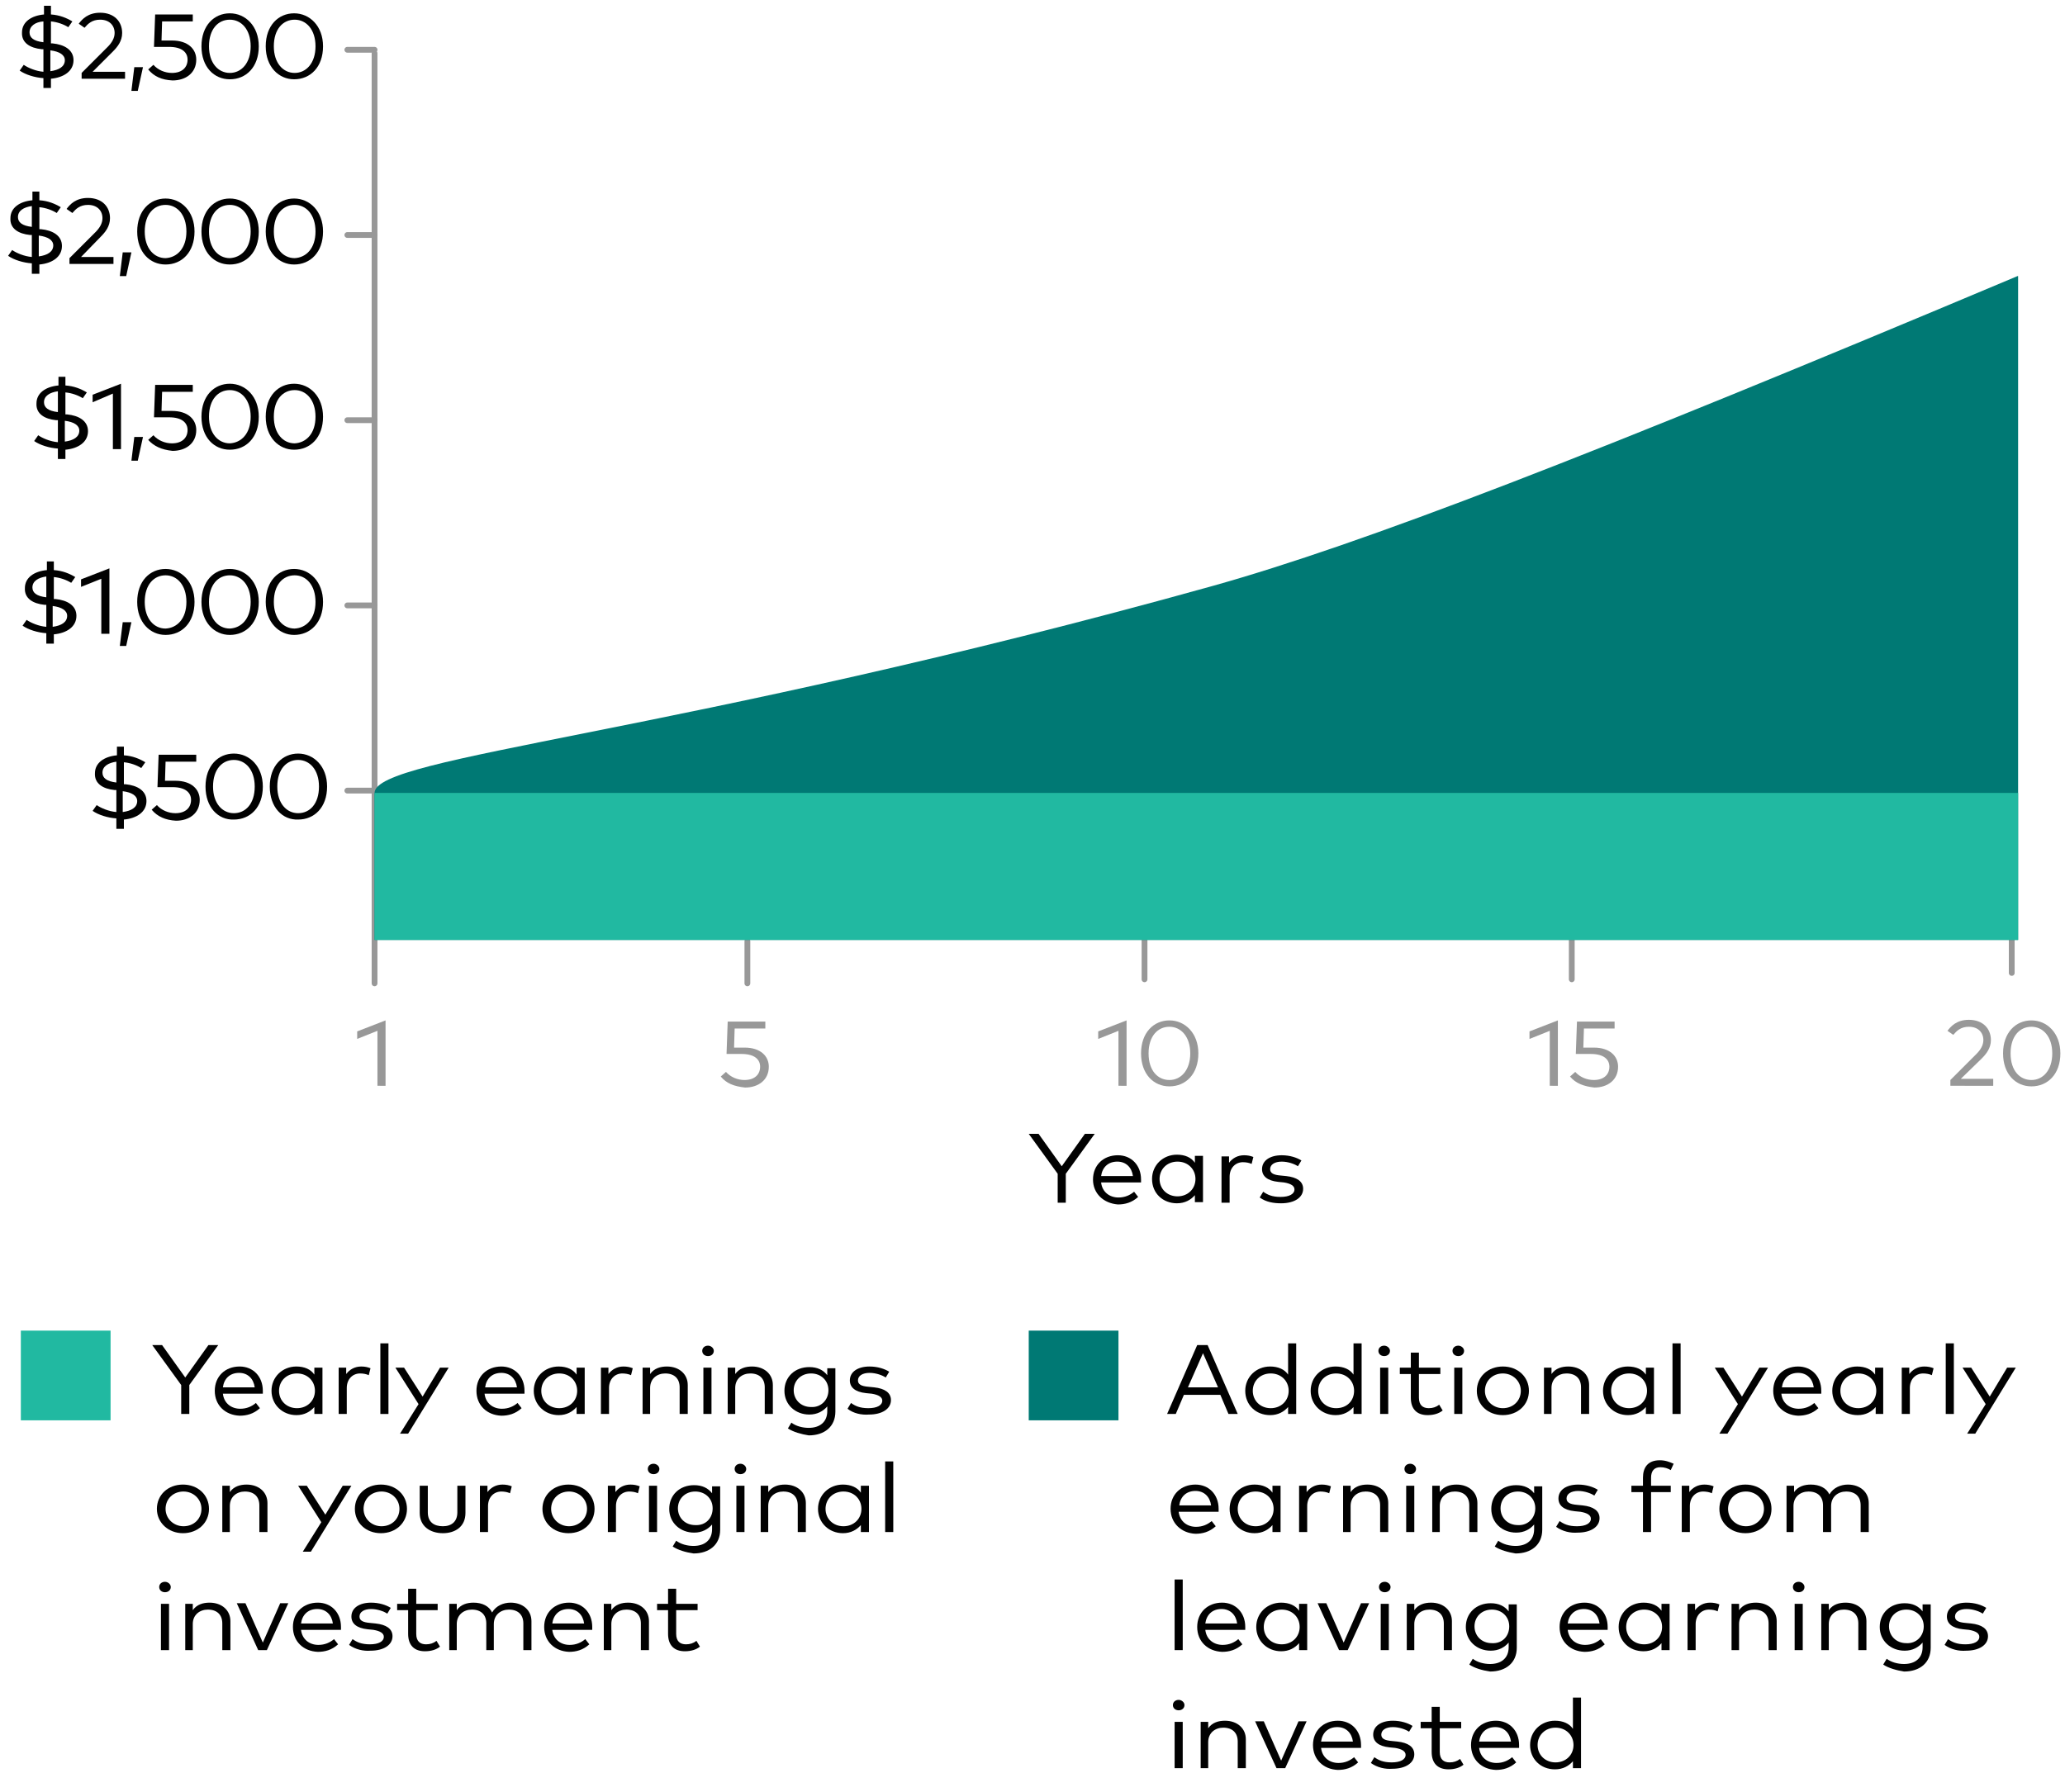 <?xml version="1.0" encoding="utf-8"?>
<!-- Generator: Adobe Illustrator 25.4.1, SVG Export Plug-In . SVG Version: 6.00 Build 0)  -->
<svg version="1.1" id="Layer_1" xmlns="http://www.w3.org/2000/svg" xmlns:xlink="http://www.w3.org/1999/xlink" x="0px" y="0px"
	 viewBox="0 0 356.7 309.6" style="enable-background:new 0 0 356.7 309.6;" xml:space="preserve">
<style type="text/css">
	.st0{enable-background:new    ;}
	.st1{fill:#010101;}
	.st2{fill:none;stroke:#989898;stroke-linecap:round;stroke-miterlimit:10;}
	.st3{fill:#989898;}
	.st4{fill:#007974;}
	.st5{fill:#21B9A1;}
</style>
<g id="Layer_2_00000125584471424077854830000011563956573475859380_">
	<g id="Layer_1-2">
		<g class="st0">
			<path class="st1" d="M7.5,15.1v-1.6c-1.5-0.1-3.1-0.6-4.1-1.3l0.7-1c0.7,0.5,2.1,1.1,3.4,1.2V8.5l-0.3,0c-2-0.2-3.5-1.1-3.4-2.9
				c0-1.8,1.6-2.9,3.8-3.1V1h1.2v1.5c1.5,0.1,2.7,0.6,3.7,1.2l-0.7,1c-0.8-0.5-1.9-0.9-3-1v3.8l0.3,0c2,0.2,3.6,1.1,3.6,2.9
				c0,1.9-1.7,3-3.9,3.2v1.6H7.5z M7.5,3.7C6.1,3.8,5.1,4.5,5.1,5.6c0,0.9,0.7,1.5,2.4,1.7V3.7z M8.7,12.3c1.5-0.2,2.5-0.8,2.5-1.9
				c0-0.9-0.9-1.5-2.5-1.7V12.3z"/>
		</g>
		<g class="st0">
			<path class="st1" d="M14.1,13.6v-1l4.5-4.5c0.7-0.7,1.2-1.5,1.2-2.4c0-1.3-0.9-2.3-2.5-2.3c-1.4,0-2.1,0.7-2.7,1.4l-1-0.7
				c0.6-0.8,1.6-1.9,3.7-1.9c2.4,0,3.8,1.5,3.8,3.5c0,1.4-0.8,2.4-1.6,3.2L16,12.4h5.6v1.2H14.1z"/>
		</g>
		<g class="st0">
			<path class="st1" d="M22.7,15.7l0.5-4.1h1.5l-0.9,4.1H22.7z"/>
			<path class="st1" d="M25.6,12l0.9-0.8c0.8,0.9,2,1.4,3.2,1.4c1.8,0,2.7-1,2.7-2.3c0-1.2-0.9-2.2-3.2-2.2h-2.6l0.2-5.6h6.5v1.2
				h-5.3l-0.1,3.3h1.8c2.8,0,4.2,1.5,4.2,3.3c0,2.3-1.8,3.6-4.1,3.6C27.9,13.8,26.6,13.2,25.6,12z"/>
			<path class="st1" d="M34.8,8c0-3.6,2.2-5.7,4.9-5.7c2.7,0,5,2.2,5,5.7c0,3.6-2.2,5.7-5,5.7C37,13.7,34.8,11.6,34.8,8z M43.3,8
				c0-2.9-1.6-4.6-3.6-4.6c-2,0-3.6,1.6-3.6,4.6c0,2.9,1.6,4.6,3.6,4.6C41.7,12.6,43.3,10.9,43.3,8z"/>
			<path class="st1" d="M45.9,8c0-3.6,2.2-5.7,4.9-5.7c2.7,0,5,2.2,5,5.7c0,3.6-2.2,5.7-5,5.7C48.2,13.7,45.9,11.6,45.9,8z M54.5,8
				c0-2.9-1.6-4.6-3.6-4.6c-2,0-3.6,1.6-3.6,4.6c0,2.9,1.6,4.6,3.6,4.6C52.9,12.6,54.5,10.9,54.5,8z"/>
		</g>
		<g class="st0">
			<path class="st1" d="M5.5,47.1v-1.6c-1.5-0.1-3.1-0.6-4.1-1.3l0.7-1c0.7,0.5,2.1,1.1,3.4,1.2v-3.8l-0.3,0c-2-0.2-3.5-1.1-3.4-2.9
				c0-1.8,1.6-2.9,3.8-3.1v-1.5h1.2v1.5c1.5,0.1,2.7,0.6,3.7,1.2l-0.7,1c-0.8-0.5-1.9-0.9-3-1v3.8l0.3,0c2,0.2,3.6,1.1,3.6,2.9
				c0,1.9-1.7,3-3.9,3.2v1.6H5.5z M5.5,35.6c-1.4,0.2-2.4,0.8-2.4,1.9c0,0.9,0.7,1.5,2.4,1.7V35.6z M6.7,44.3
				c1.5-0.2,2.5-0.8,2.5-1.9c0-0.9-0.9-1.5-2.5-1.7V44.3z"/>
		</g>
		<g class="st0">
			<path class="st1" d="M12,45.6v-1l4.5-4.5c0.7-0.7,1.2-1.5,1.2-2.4c0-1.3-0.9-2.3-2.5-2.3c-1.4,0-2.1,0.7-2.7,1.4l-1-0.7
				c0.6-0.8,1.6-1.9,3.7-1.9c2.4,0,3.8,1.5,3.8,3.5c0,1.4-0.8,2.4-1.6,3.2L14,44.4h5.6v1.2H12z"/>
		</g>
		<g class="st0">
			<path class="st1" d="M20.7,47.7l0.5-4.1h1.5l-0.9,4.1H20.7z"/>
		</g>
		<g class="st0">
			<path class="st1" d="M23.7,40c0-3.6,2.2-5.7,4.9-5.7c2.7,0,5,2.2,5,5.7c0,3.6-2.2,5.7-5,5.7C25.9,45.7,23.7,43.6,23.7,40z
				 M32.2,40c0-2.9-1.6-4.6-3.6-4.6c-2,0-3.6,1.6-3.6,4.6c0,2.9,1.6,4.6,3.6,4.6C30.6,44.5,32.2,42.9,32.2,40z"/>
			<path class="st1" d="M34.8,40c0-3.6,2.2-5.7,4.9-5.7c2.7,0,5,2.2,5,5.7c0,3.6-2.2,5.7-5,5.7C37,45.7,34.8,43.6,34.8,40z M43.3,40
				c0-2.9-1.6-4.6-3.6-4.6c-2,0-3.6,1.6-3.6,4.6c0,2.9,1.6,4.6,3.6,4.6C41.7,44.5,43.3,42.9,43.3,40z"/>
			<path class="st1" d="M45.9,40c0-3.6,2.2-5.7,4.9-5.7c2.7,0,5,2.2,5,5.7c0,3.6-2.2,5.7-5,5.7C48.2,45.7,45.9,43.6,45.9,40z
				 M54.5,40c0-2.9-1.6-4.6-3.6-4.6c-2,0-3.6,1.6-3.6,4.6c0,2.9,1.6,4.6,3.6,4.6C52.9,44.5,54.5,42.9,54.5,40z"/>
		</g>
		<g class="st0">
			<path class="st1" d="M10,79.1v-1.6c-1.5-0.1-3.1-0.6-4.1-1.3l0.7-1c0.7,0.5,2.1,1.1,3.4,1.2v-3.8l-0.3,0c-2-0.2-3.5-1.1-3.4-2.9
				c0-1.8,1.6-2.9,3.8-3.1v-1.5h1.2v1.5c1.5,0.1,2.7,0.6,3.7,1.2l-0.7,1c-0.8-0.5-1.9-0.9-3-1v3.8l0.3,0c2,0.2,3.6,1.1,3.6,2.9
				c0,1.9-1.7,3-3.9,3.2v1.6H10z M10,67.6c-1.4,0.2-2.4,0.8-2.4,1.9c0,0.9,0.7,1.5,2.4,1.7V67.6z M11.2,76.3
				c1.5-0.2,2.5-0.8,2.5-1.9c0-0.9-0.9-1.5-2.5-1.7V76.3z"/>
			<path class="st1" d="M19.5,77.6V68L16,69.5v-1.3l4.9-1.9v11.3H19.5z"/>
			<path class="st1" d="M22.7,79.6l0.5-4.1h1.5l-0.9,4.1H22.7z"/>
			<path class="st1" d="M25.6,76l0.9-0.8c0.8,0.9,2,1.4,3.2,1.4c1.8,0,2.7-1,2.7-2.3c0-1.2-0.9-2.2-3.2-2.2h-2.6l0.2-5.6h6.5v1.2
				h-5.3l-0.1,3.3h1.8c2.8,0,4.2,1.5,4.2,3.3c0,2.3-1.8,3.6-4.1,3.6C27.9,77.7,26.6,77.1,25.6,76z"/>
			<path class="st1" d="M34.8,72c0-3.6,2.2-5.7,4.9-5.7c2.7,0,5,2.2,5,5.7c0,3.6-2.2,5.7-5,5.7C37,77.7,34.8,75.6,34.8,72z M43.3,72
				c0-2.9-1.6-4.6-3.6-4.6c-2,0-3.6,1.6-3.6,4.6c0,2.9,1.6,4.6,3.6,4.6C41.7,76.5,43.3,74.9,43.3,72z"/>
			<path class="st1" d="M45.9,72c0-3.6,2.2-5.7,4.9-5.7c2.7,0,5,2.2,5,5.7c0,3.6-2.2,5.7-5,5.7C48.2,77.7,45.9,75.6,45.9,72z
				 M54.5,72c0-2.9-1.6-4.6-3.6-4.6c-2,0-3.6,1.6-3.6,4.6c0,2.9,1.6,4.6,3.6,4.6C52.9,76.5,54.5,74.9,54.5,72z"/>
		</g>
		<g class="st0">
			<path class="st1" d="M8,111v-1.6c-1.5-0.1-3.1-0.6-4.1-1.3l0.7-1c0.7,0.5,2.1,1.1,3.4,1.2v-3.8l-0.3,0c-2-0.2-3.5-1.1-3.4-2.9
				c0-1.8,1.6-2.9,3.8-3.1v-1.5h1.2v1.5c1.5,0.1,2.7,0.6,3.7,1.2l-0.7,1c-0.8-0.5-1.9-0.9-3-1v3.8l0.3,0c2,0.2,3.6,1.1,3.6,2.9
				c0,1.9-1.7,3-3.9,3.2v1.6H8z M8,99.6c-1.4,0.2-2.4,0.8-2.4,1.9c0,0.9,0.7,1.5,2.4,1.7V99.6z M9.1,108.3c1.5-0.2,2.5-0.8,2.5-1.9
				c0-0.9-0.9-1.5-2.5-1.7V108.3z"/>
			<path class="st1" d="M17.5,109.5V100l-3.5,1.4v-1.3l4.9-1.9v11.3H17.5z"/>
		</g>
		<g class="st0">
			<path class="st1" d="M20.7,111.6l0.5-4.1h1.5l-0.9,4.1H20.7z"/>
		</g>
		<g class="st0">
			<path class="st1" d="M23.7,104c0-3.6,2.2-5.7,4.9-5.7c2.7,0,5,2.2,5,5.7c0,3.6-2.2,5.7-5,5.7C25.9,109.7,23.7,107.5,23.7,104z
				 M32.2,104c0-2.9-1.6-4.6-3.6-4.6c-2,0-3.6,1.6-3.6,4.6c0,2.9,1.6,4.6,3.6,4.6C30.6,108.5,32.2,106.9,32.2,104z"/>
			<path class="st1" d="M34.8,104c0-3.6,2.2-5.7,4.9-5.7c2.7,0,5,2.2,5,5.7c0,3.6-2.2,5.7-5,5.7C37,109.7,34.8,107.5,34.8,104z
				 M43.3,104c0-2.9-1.6-4.6-3.6-4.6c-2,0-3.6,1.6-3.6,4.6c0,2.9,1.6,4.6,3.6,4.6C41.7,108.5,43.3,106.9,43.3,104z"/>
			<path class="st1" d="M45.9,104c0-3.6,2.2-5.7,4.9-5.7c2.7,0,5,2.2,5,5.7c0,3.6-2.2,5.7-5,5.7C48.2,109.7,45.9,107.5,45.9,104z
				 M54.5,104c0-2.9-1.6-4.6-3.6-4.6c-2,0-3.6,1.6-3.6,4.6c0,2.9,1.6,4.6,3.6,4.6C52.9,108.5,54.5,106.9,54.5,104z"/>
		</g>
		<g class="st0">
			<path class="st1" d="M20.1,143v-1.6c-1.5-0.1-3.1-0.6-4.1-1.3l0.7-1c0.7,0.5,2.1,1.1,3.4,1.2v-3.8l-0.3,0c-2-0.2-3.5-1.1-3.4-2.9
				c0-1.8,1.6-2.9,3.8-3.1v-1.5h1.2v1.5c1.5,0.1,2.7,0.6,3.7,1.2l-0.7,1c-0.8-0.5-1.9-0.9-3-1v3.8l0.3,0c2,0.2,3.6,1.1,3.6,2.9
				c0,1.9-1.7,3-3.9,3.2v1.6H20.1z M20.1,131.6c-1.4,0.2-2.4,0.8-2.4,1.9c0,0.9,0.7,1.5,2.4,1.7V131.6z M21.2,140.3
				c1.5-0.2,2.5-0.8,2.5-1.9c0-0.9-0.9-1.5-2.5-1.7V140.3z"/>
			<path class="st1" d="M26.2,139.9l0.9-0.8c0.8,0.9,2,1.4,3.2,1.4c1.8,0,2.7-1,2.7-2.3c0-1.2-0.9-2.2-3.2-2.2h-2.6l0.2-5.6h6.5v1.2
				h-5.3l-0.1,3.3h1.8c2.8,0,4.2,1.5,4.2,3.3c0,2.3-1.8,3.6-4.1,3.6C28.6,141.7,27.2,141.1,26.2,139.9z"/>
			<path class="st1" d="M35.5,135.9c0-3.6,2.2-5.7,4.9-5.7c2.7,0,5,2.2,5,5.7c0,3.6-2.2,5.7-5,5.7C37.7,141.7,35.5,139.5,35.5,135.9
				z M44,135.9c0-2.9-1.6-4.6-3.6-4.6c-2,0-3.6,1.6-3.6,4.6c0,2.9,1.6,4.6,3.6,4.6C42.4,140.5,44,138.9,44,135.9z"/>
			<path class="st1" d="M46.6,135.9c0-3.6,2.2-5.7,4.9-5.7c2.7,0,5,2.2,5,5.7c0,3.6-2.2,5.7-5,5.7C48.8,141.7,46.6,139.5,46.6,135.9
				z M55.1,135.9c0-2.9-1.6-4.6-3.6-4.6c-2,0-3.6,1.6-3.6,4.6c0,2.9,1.6,4.6,3.6,4.6C53.5,140.5,55.1,138.9,55.1,135.9z"/>
		</g>
		<line class="st2" x1="64.7" y1="169.9" x2="64.7" y2="9.2"/>
		<g class="st0">
			<path class="st3" d="M65.2,187.6v-9.5l-3.5,1.4v-1.3l4.9-1.9v11.3H65.2z"/>
		</g>
		<line class="st2" x1="64.7" y1="136.6" x2="60" y2="136.6"/>
		<line class="st2" x1="64.7" y1="104.6" x2="60" y2="104.6"/>
		<line class="st2" x1="64.7" y1="72.6" x2="60" y2="72.6"/>
		<line class="st2" x1="64.7" y1="40.6" x2="60" y2="40.6"/>
		<line class="st2" x1="64.7" y1="8.6" x2="60" y2="8.6"/>
		<line class="st2" x1="347.5" y1="160.8" x2="347.5" y2="168.1"/>
		<g class="st0">
			<path class="st3" d="M336.9,187.6v-1l4.5-4.5c0.7-0.7,1.2-1.5,1.2-2.4c0-1.3-0.9-2.3-2.5-2.3c-1.4,0-2.1,0.7-2.7,1.4l-1-0.7
				c0.6-0.8,1.6-1.9,3.7-1.9c2.4,0,3.8,1.5,3.8,3.5c0,1.4-0.8,2.4-1.6,3.2l-3.6,3.5h5.6v1.2H336.9z"/>
			<path class="st3" d="M346,182c0-3.6,2.2-5.7,4.9-5.7c2.7,0,5,2.2,5,5.7c0,3.6-2.2,5.7-5,5.7C348.2,187.7,346,185.6,346,182z
				 M354.5,182c0-2.9-1.6-4.6-3.6-4.6c-2,0-3.6,1.6-3.6,4.6s1.6,4.6,3.6,4.6C352.9,186.6,354.5,184.9,354.5,182z"/>
		</g>
		<line class="st2" x1="129.1" y1="162.6" x2="129.1" y2="169.9"/>
		<g class="st0">
			<path class="st3" d="M124.5,186l0.9-0.8c0.8,0.9,2,1.4,3.2,1.4c1.8,0,2.7-1,2.7-2.3c0-1.2-0.9-2.2-3.2-2.2h-2.6l0.2-5.6h6.5v1.2
				h-5.3l-0.1,3.3h1.8c2.8,0,4.2,1.5,4.2,3.3c0,2.3-1.8,3.6-4.1,3.6C126.8,187.7,125.5,187.2,124.5,186z"/>
		</g>
		<line class="st2" x1="197.7" y1="161.9" x2="197.7" y2="169.2"/>
		<g class="st0">
			<path class="st3" d="M193.2,187.6v-9.5l-3.5,1.4v-1.3l4.9-1.9v11.3H193.2z"/>
			<path class="st3" d="M197.1,182c0-3.6,2.2-5.7,4.9-5.7c2.7,0,5,2.2,5,5.7c0,3.6-2.2,5.7-5,5.7C199.3,187.7,197.1,185.6,197.1,182
				z M205.6,182c0-2.9-1.6-4.6-3.6-4.6c-2,0-3.6,1.6-3.6,4.6s1.6,4.6,3.6,4.6C204,186.6,205.6,184.9,205.6,182z"/>
		</g>
		<line class="st2" x1="271.5" y1="161.9" x2="271.5" y2="169.2"/>
		<g class="st0">
			<path class="st3" d="M267.7,187.6v-9.5l-3.5,1.4v-1.3l4.9-1.9v11.3H267.7z"/>
			<path class="st3" d="M271.2,186l0.9-0.8c0.8,0.9,2,1.4,3.2,1.4c1.8,0,2.7-1,2.7-2.3c0-1.2-0.9-2.2-3.2-2.2h-2.6l0.2-5.6h6.5v1.2
				h-5.3l-0.1,3.3h1.8c2.8,0,4.2,1.5,4.2,3.3c0,2.3-1.8,3.6-4.1,3.6C273.6,187.7,272.2,187.2,271.2,186z"/>
		</g>
		<path class="st4" d="M348.5,47.7C273.9,79.1,235.2,94,209.6,101.2C116.7,127.1,64.7,130.6,64.7,137v25.4h283.9V47.7z"/>
		<rect x="64.7" y="137" class="st5" width="283.9" height="25.4"/>
		<g class="st0">
			<path class="st1" d="M182.7,207.8v-5l-5-6.9h1.7l4,5.6l4-5.6h1.7l-5,6.9v5H182.7z"/>
		</g>
		<g class="st0">
			<path class="st1" d="M188.8,203.8c0-2.5,1.8-4.2,4.3-4.2c2.3,0,4,1.7,4,4.2c0,0.2,0,0.3,0,0.5h-6.9c0.2,1.7,1.5,2.6,3,2.6
				c1.1,0,2-0.4,2.7-1l0.7,0.9c-1.1,1-2.3,1.3-3.5,1.3C190.6,207.9,188.8,206.2,188.8,203.8z M195.7,203.2c-0.2-1.5-1.2-2.5-2.7-2.5
				c-1.6,0-2.6,1-2.8,2.5H195.7z"/>
			<path class="st1" d="M199,203.7c0-2.4,1.9-4.2,4.3-4.2c1.4,0,2.5,0.5,3.1,1.4v-1.2h1.4v8h-1.4v-1.2c-0.7,0.8-1.7,1.4-3.1,1.4
				C200.9,207.9,199,206.2,199,203.7z M206.5,203.7c0-1.7-1.3-3-3.1-3c-1.8,0-3.1,1.3-3.1,3c0,1.7,1.3,3,3.1,3
				C205.2,206.7,206.5,205.4,206.5,203.7z"/>
		</g>
		<g class="st0">
			<path class="st1" d="M211,207.8v-8h1.3v1.1c0.6-0.8,1.5-1.3,2.6-1.3c0.6,0,1.1,0.1,1.6,0.3l-0.3,1.2c-0.4-0.2-1-0.3-1.5-0.3
				c-1.3,0-2.3,1-2.3,2.5v4.5H211z"/>
		</g>
		<g class="st0">
			<path class="st1" d="M217.6,206.9l0.6-1c0.7,0.5,1.5,0.9,3,0.9s2.4-0.5,2.4-1.3c0-0.6-0.6-1-1.8-1.2l-1-0.1
				c-1.9-0.2-2.8-1-2.8-2.2c0-1.5,1.4-2.4,3.4-2.4c1.4,0,2.6,0.4,3.4,0.9l-0.6,1c-0.6-0.4-1.7-0.8-2.8-0.8c-1.2,0-2,0.5-2,1.3
				c0,0.7,0.6,1,1.8,1.1l1,0.1c1.8,0.2,2.9,0.9,2.9,2.2c0,1.5-1.5,2.5-3.8,2.5C220,207.9,218.7,207.7,217.6,206.9z"/>
		</g>
		<rect x="3.6" y="229.9" class="st5" width="15.5" height="15.5"/>
		<g class="st0">
			<path class="st1" d="M31.3,244.3v-5l-5-6.9h1.7l4,5.6l4-5.6h1.7l-5,6.9v5H31.3z"/>
		</g>
		<g class="st0">
			<path class="st1" d="M37.1,240.3c0-2.5,1.8-4.2,4.3-4.2c2.3,0,4,1.7,4,4.2c0,0.2,0,0.3,0,0.5h-6.9c0.2,1.7,1.5,2.6,3,2.6
				c1.1,0,2-0.4,2.7-1l0.7,0.9c-1.1,1-2.3,1.3-3.5,1.3C38.9,244.5,37.1,242.8,37.1,240.3z M44,239.7c-0.2-1.5-1.2-2.5-2.7-2.5
				c-1.6,0-2.6,1-2.8,2.5H44z"/>
			<path class="st1" d="M46.9,240.3c0-2.4,1.9-4.2,4.3-4.2c1.4,0,2.5,0.5,3.1,1.4v-1.2h1.4v8h-1.4v-1.2c-0.7,0.8-1.7,1.4-3.1,1.4
				C48.8,244.5,46.9,242.7,46.9,240.3z M54.4,240.3c0-1.7-1.3-3-3.1-3c-1.8,0-3.1,1.3-3.1,3c0,1.7,1.3,3,3.1,3
				C53.1,243.3,54.4,242,54.4,240.3z"/>
			<path class="st1" d="M58.5,244.3v-8h1.3v1.1c0.6-0.8,1.5-1.3,2.6-1.3c0.6,0,1.1,0.1,1.6,0.3l-0.3,1.2c-0.4-0.2-1-0.3-1.5-0.3
				c-1.3,0-2.3,1-2.3,2.5v4.5H58.5z"/>
			<path class="st1" d="M65.7,244.3v-12.2h1.4v12.2H65.7z"/>
		</g>
		<g class="st0">
			<path class="st1" d="M69.1,247.7l3.2-5.1l-4-6.3h1.5l3.2,5l3-5h1.5l-7,11.4H69.1z"/>
		</g>
		<g class="st0">
			<path class="st1" d="M82.3,240.3c0-2.5,1.8-4.2,4.3-4.2c2.3,0,4,1.7,4,4.2c0,0.2,0,0.3,0,0.5h-6.9c0.2,1.7,1.5,2.6,3,2.6
				c1.1,0,2-0.4,2.7-1l0.7,0.9c-1.1,1-2.3,1.3-3.5,1.3C84.1,244.5,82.3,242.8,82.3,240.3z M89.3,239.7c-0.2-1.5-1.2-2.5-2.7-2.5
				c-1.6,0-2.6,1-2.8,2.5H89.3z"/>
			<path class="st1" d="M92.2,240.3c0-2.4,1.9-4.2,4.3-4.2c1.4,0,2.5,0.5,3.1,1.4v-1.2h1.4v8h-1.4v-1.2c-0.7,0.8-1.7,1.4-3.1,1.4
				C94.1,244.5,92.2,242.7,92.2,240.3z M99.7,240.3c0-1.7-1.3-3-3.1-3c-1.8,0-3.1,1.3-3.1,3c0,1.7,1.3,3,3.1,3
				C98.4,243.3,99.7,242,99.7,240.3z"/>
			<path class="st1" d="M103.8,244.3v-8h1.3v1.1c0.6-0.8,1.5-1.3,2.6-1.3c0.6,0,1.1,0.1,1.6,0.3l-0.3,1.2c-0.4-0.2-1-0.3-1.5-0.3
				c-1.3,0-2.3,1-2.3,2.5v4.5H103.8z"/>
			<path class="st1" d="M111,244.3v-8h1.3v1.1c0.7-1,1.8-1.3,2.9-1.3c2.1,0,3.6,1.3,3.6,3.2v5h-1.4v-4.6c0-1.5-0.9-2.4-2.5-2.4
				c-1.4,0-2.6,0.9-2.6,2.5v4.5H111z"/>
			<path class="st1" d="M121.3,233.4c0-0.5,0.4-0.9,1-0.9c0.5,0,1,0.4,1,0.9c0,0.5-0.4,0.9-1,0.9
				C121.7,234.3,121.3,233.9,121.3,233.4z M121.5,244.3v-8h1.4v8H121.5z"/>
			<path class="st1" d="M125.7,244.3v-8h1.3v1.1c0.7-1,1.8-1.3,2.9-1.3c2.1,0,3.6,1.3,3.6,3.2v5h-1.4v-4.6c0-1.5-0.9-2.4-2.5-2.4
				c-1.4,0-2.6,0.9-2.6,2.5v4.5H125.7z"/>
			<path class="st1" d="M136.1,246.8l0.6-1c0.8,0.6,1.9,0.9,3,0.9c1.9,0,3.2-1,3.2-2.9V243c-0.7,0.8-1.7,1.4-3.1,1.4
				c-2.4,0-4.3-1.7-4.3-4.1c0-2.4,1.8-4.1,4.3-4.1c1.4,0,2.4,0.5,3.1,1.4v-1.2h1.4v7.5c0,2.6-1.9,4.1-4.6,4.1
				C138.4,247.8,137,247.4,136.1,246.8z M143.1,240.2c0-1.7-1.3-2.9-3-2.9c-1.8,0-3,1.3-3,2.9c0,1.6,1.2,2.9,3,2.9
				C141.8,243.2,143.1,241.9,143.1,240.2z"/>
			<path class="st1" d="M146.4,243.4l0.6-1c0.7,0.5,1.5,0.9,3,0.9s2.4-0.5,2.4-1.3c0-0.6-0.6-1-1.8-1.2l-1-0.1
				c-1.9-0.2-2.8-1-2.8-2.2c0-1.5,1.4-2.4,3.4-2.4c1.4,0,2.6,0.4,3.4,0.9l-0.6,1c-0.6-0.4-1.7-0.8-2.8-0.8c-1.2,0-2,0.5-2,1.3
				c0,0.7,0.6,1,1.8,1.1l1,0.1c1.8,0.2,2.9,0.9,2.9,2.2c0,1.5-1.5,2.5-3.8,2.5C148.8,244.5,147.4,244.2,146.4,243.4z"/>
		</g>
		<g class="st0">
			<path class="st1" d="M27.1,260.7c0-2.4,1.9-4.2,4.5-4.2c2.6,0,4.5,1.8,4.5,4.2c0,2.4-1.9,4.2-4.5,4.2
				C29.1,264.9,27.1,263.1,27.1,260.7z M34.8,260.7c0-1.7-1.4-3-3.1-3c-1.8,0-3.1,1.3-3.1,3c0,1.7,1.4,3,3.1,3
				C33.5,263.7,34.8,262.4,34.8,260.7z"/>
			<path class="st1" d="M38.4,264.7v-8h1.3v1.1c0.7-1,1.8-1.3,2.9-1.3c2.1,0,3.6,1.3,3.6,3.2v5h-1.4v-4.6c0-1.5-0.9-2.4-2.5-2.4
				c-1.4,0-2.6,0.9-2.6,2.5v4.5H38.4z"/>
		</g>
		<g class="st0">
			<path class="st1" d="M52.3,268.1l3.2-5.1l-4-6.3h1.5l3.2,5l3-5h1.5l-7,11.4H52.3z"/>
		</g>
		<g class="st0">
			<path class="st1" d="M61.3,260.7c0-2.4,1.9-4.2,4.5-4.2s4.5,1.8,4.5,4.2c0,2.4-1.9,4.2-4.5,4.2S61.3,263.1,61.3,260.7z M69,260.7
				c0-1.7-1.4-3-3.1-3c-1.8,0-3.1,1.3-3.1,3c0,1.7,1.4,3,3.1,3C67.7,263.7,69,262.4,69,260.7z"/>
			<path class="st1" d="M72.5,261.4v-4.7h1.4v4.6c0,1.7,1.1,2.4,2.6,2.4s2.5-0.8,2.5-2.4v-4.6h1.4v4.7c0,2.4-1.8,3.5-3.9,3.5
				C74.3,264.9,72.5,263.7,72.5,261.4z"/>
		</g>
		<g class="st0">
			<path class="st1" d="M82.9,264.7v-8h1.3v1.1c0.6-0.8,1.5-1.3,2.6-1.3c0.6,0,1.1,0.1,1.6,0.3l-0.3,1.2c-0.4-0.2-1-0.3-1.5-0.3
				c-1.3,0-2.3,1-2.3,2.5v4.5H82.9z"/>
		</g>
		<g class="st0">
			<path class="st1" d="M93.7,260.7c0-2.4,1.9-4.2,4.5-4.2s4.5,1.8,4.5,4.2c0,2.4-1.9,4.2-4.5,4.2S93.7,263.1,93.7,260.7z
				 M101.4,260.7c0-1.7-1.4-3-3.1-3c-1.8,0-3.1,1.3-3.1,3c0,1.7,1.4,3,3.1,3C100,263.7,101.4,262.4,101.4,260.7z"/>
			<path class="st1" d="M105,264.7v-8h1.3v1.1c0.6-0.8,1.5-1.3,2.6-1.3c0.6,0,1.1,0.1,1.6,0.3l-0.3,1.2c-0.4-0.2-1-0.3-1.5-0.3
				c-1.3,0-2.3,1-2.3,2.5v4.5H105z"/>
			<path class="st1" d="M111.9,253.8c0-0.5,0.4-0.9,1-0.9c0.5,0,1,0.4,1,0.9c0,0.5-0.4,0.9-1,0.9
				C112.3,254.7,111.9,254.3,111.9,253.8z M112.1,264.7v-8h1.4v8H112.1z"/>
			<path class="st1" d="M116.2,267.2l0.6-1c0.8,0.6,1.9,0.9,3,0.9c1.9,0,3.2-1,3.2-2.9v-0.8c-0.7,0.8-1.7,1.4-3.1,1.4
				c-2.4,0-4.3-1.7-4.3-4.1c0-2.4,1.8-4.1,4.3-4.1c1.4,0,2.4,0.5,3.1,1.4v-1.2h1.4v7.5c0,2.6-1.9,4.1-4.6,4.1
				C118.4,268.2,117.1,267.8,116.2,267.2z M123.1,260.6c0-1.7-1.3-2.9-3-2.9c-1.8,0-3,1.3-3,2.9c0,1.6,1.2,2.9,3,2.9
				C121.9,263.6,123.1,262.3,123.1,260.6z"/>
			<path class="st1" d="M126.9,253.8c0-0.5,0.4-0.9,1-0.9c0.5,0,1,0.4,1,0.9c0,0.5-0.4,0.9-1,0.9
				C127.3,254.7,126.9,254.3,126.9,253.8z M127.2,264.7v-8h1.4v8H127.2z"/>
			<path class="st1" d="M131.4,264.7v-8h1.3v1.1c0.7-1,1.8-1.3,2.9-1.3c2.1,0,3.6,1.3,3.6,3.2v5h-1.4v-4.6c0-1.5-0.9-2.4-2.5-2.4
				c-1.4,0-2.6,0.9-2.6,2.5v4.5H131.4z"/>
			<path class="st1" d="M141.3,260.7c0-2.4,1.9-4.2,4.3-4.2c1.4,0,2.5,0.5,3.1,1.4v-1.2h1.4v8h-1.4v-1.2c-0.7,0.8-1.7,1.4-3.1,1.4
				C143.2,264.9,141.3,263.1,141.3,260.7z M148.8,260.7c0-1.7-1.3-3-3.1-3c-1.8,0-3.1,1.3-3.1,3c0,1.7,1.3,3,3.1,3
				C147.5,263.7,148.8,262.4,148.8,260.7z"/>
			<path class="st1" d="M152.9,264.7v-12.2h1.4v12.2H152.9z"/>
		</g>
		<g class="st0">
			<path class="st1" d="M27.5,274.2c0-0.5,0.4-0.9,1-0.9c0.5,0,1,0.4,1,0.9s-0.4,0.9-1,0.9C27.9,275.1,27.5,274.7,27.5,274.2z
				 M27.8,285.1v-8h1.4v8H27.8z"/>
		</g>
		<g class="st0">
			<path class="st1" d="M32,285.1v-8h1.3v1.1c0.7-1,1.8-1.3,2.9-1.3c2.1,0,3.6,1.3,3.6,3.2v5h-1.4v-4.6c0-1.5-0.9-2.4-2.5-2.4
				c-1.4,0-2.6,0.9-2.6,2.5v4.5H32z"/>
		</g>
		<g class="st0">
			<path class="st1" d="M44.6,285.1l-3.7-8.1h1.5l3,6.8l3-6.8h1.4l-3.7,8.1H44.6z"/>
		</g>
		<g class="st0">
			<path class="st1" d="M50.6,281.1c0-2.5,1.8-4.2,4.3-4.2c2.3,0,4,1.7,4,4.2c0,0.2,0,0.3,0,0.5H52c0.2,1.7,1.5,2.6,3,2.6
				c1.1,0,2-0.4,2.7-1l0.7,0.9c-1.1,1-2.3,1.3-3.5,1.3C52.4,285.3,50.6,283.6,50.6,281.1z M57.5,280.5c-0.2-1.5-1.2-2.5-2.7-2.5
				c-1.6,0-2.6,1-2.8,2.5H57.5z"/>
			<path class="st1" d="M60.3,284.2l0.6-1c0.7,0.5,1.5,0.9,3,0.9s2.4-0.5,2.4-1.3c0-0.6-0.6-1-1.8-1.2l-1-0.1
				c-1.9-0.2-2.8-1-2.8-2.2c0-1.5,1.4-2.4,3.4-2.4c1.4,0,2.6,0.4,3.4,0.9l-0.6,1c-0.6-0.4-1.7-0.8-2.8-0.8c-1.2,0-2,0.5-2,1.3
				c0,0.7,0.6,1,1.8,1.1l1,0.1c1.8,0.2,2.9,0.9,2.9,2.2c0,1.5-1.5,2.5-3.8,2.5C62.8,285.3,61.4,285,60.3,284.2z"/>
			<path class="st1" d="M70.5,282.3v-4.1h-1.9v-1.1h1.9v-2.6h1.4v2.6h3.7v1.1h-3.7v4.1c0,1.3,0.7,1.8,1.7,1.8c0.7,0,1.3-0.2,1.8-0.6
				l0.6,1c-0.6,0.5-1.5,0.8-2.6,0.8C71.6,285.3,70.5,284.3,70.5,282.3z"/>
			<path class="st1" d="M77.6,285.1v-8h1.3v1.1c0.7-1,1.8-1.3,2.9-1.3c1.5,0,2.7,0.6,3.2,1.7c0.7-1.2,2-1.7,3.2-1.7
				c2.1,0,3.6,1.3,3.6,3.2v5h-1.4v-4.6c0-1.5-0.9-2.4-2.5-2.4c-1.4,0-2.6,0.9-2.6,2.5v4.5H84v-4.6c0-1.5-0.9-2.4-2.5-2.4
				c-1.4,0-2.6,0.9-2.6,2.5v4.5H77.6z"/>
			<path class="st1" d="M94,281.1c0-2.5,1.8-4.2,4.3-4.2c2.3,0,4,1.7,4,4.2c0,0.2,0,0.3,0,0.5h-6.9c0.2,1.7,1.5,2.6,3,2.6
				c1.1,0,2-0.4,2.7-1l0.7,0.9c-1.1,1-2.3,1.3-3.5,1.3C95.8,285.3,94,283.6,94,281.1z M100.9,280.5c-0.2-1.5-1.2-2.5-2.7-2.5
				c-1.6,0-2.6,1-2.8,2.5H100.9z"/>
		</g>
		<g class="st0">
			<path class="st1" d="M104.3,285.1v-8h1.3v1.1c0.7-1,1.8-1.3,2.9-1.3c2.1,0,3.6,1.3,3.6,3.2v5h-1.4v-4.6c0-1.5-0.9-2.4-2.5-2.4
				c-1.4,0-2.6,0.9-2.6,2.5v4.5H104.3z"/>
		</g>
		<g class="st0">
			<path class="st1" d="M115.4,282.3v-4.1h-1.9v-1.1h1.9v-2.6h1.4v2.6h3.7v1.1h-3.7v4.1c0,1.3,0.7,1.8,1.7,1.8
				c0.7,0,1.3-0.2,1.8-0.6l0.6,1c-0.6,0.5-1.5,0.8-2.6,0.8C116.5,285.3,115.4,284.3,115.4,282.3z"/>
		</g>
		<rect x="177.7" y="229.9" class="st4" width="15.5" height="15.5"/>
		<g class="st0">
			<path class="st1" d="M201.6,244.3l5.2-11.9h1.8l5.2,11.9h-1.6l-1.4-3.3h-6.3l-1.4,3.3H201.6z M205.2,239.7h5.2l-2.6-5.9
				L205.2,239.7z"/>
		</g>
		<g class="st0">
			<path class="st1" d="M215.1,240.3c0-2.4,1.9-4.2,4.3-4.2c1.4,0,2.5,0.5,3.1,1.4v-5.4h1.4v12.2h-1.4v-1.2
				c-0.7,0.8-1.7,1.4-3.1,1.4C216.9,244.5,215.1,242.7,215.1,240.3z M222.6,240.3c0-1.7-1.3-3-3.1-3c-1.8,0-3.1,1.3-3.1,3
				c0,1.7,1.3,3,3.1,3C221.3,243.3,222.6,242,222.6,240.3z"/>
			<path class="st1" d="M226.4,240.3c0-2.4,1.9-4.2,4.3-4.2c1.4,0,2.5,0.5,3.1,1.4v-5.4h1.4v12.2h-1.4v-1.2
				c-0.7,0.8-1.7,1.4-3.1,1.4C228.3,244.5,226.4,242.7,226.4,240.3z M233.9,240.3c0-1.7-1.3-3-3.1-3c-1.8,0-3.1,1.3-3.1,3
				c0,1.7,1.3,3,3.1,3C232.7,243.3,233.9,242,233.9,240.3z"/>
			<path class="st1" d="M238.1,233.4c0-0.5,0.4-0.9,1-0.9c0.5,0,1,0.4,1,0.9c0,0.5-0.4,0.9-1,0.9
				C238.5,234.3,238.1,233.9,238.1,233.4z M238.4,244.3v-8h1.4v8H238.4z"/>
			<path class="st1" d="M243.7,241.5v-4.1h-1.9v-1.1h1.9v-2.6h1.4v2.6h3.7v1.1h-3.7v4.1c0,1.3,0.7,1.8,1.7,1.8
				c0.7,0,1.3-0.2,1.8-0.6l0.6,1c-0.6,0.5-1.5,0.8-2.6,0.8C244.8,244.5,243.7,243.5,243.7,241.5z"/>
			<path class="st1" d="M250.9,233.4c0-0.5,0.4-0.9,1-0.9c0.5,0,1,0.4,1,0.9c0,0.5-0.4,0.9-1,0.9
				C251.3,234.3,250.9,233.9,250.9,233.4z M251.2,244.3v-8h1.4v8H251.2z"/>
			<path class="st1" d="M255.1,240.3c0-2.4,1.9-4.2,4.5-4.2s4.5,1.8,4.5,4.2c0,2.4-1.9,4.2-4.5,4.2S255.1,242.7,255.1,240.3z
				 M262.7,240.3c0-1.7-1.4-3-3.1-3c-1.8,0-3.1,1.3-3.1,3c0,1.7,1.4,3,3.1,3C261.4,243.3,262.7,242,262.7,240.3z"/>
			<path class="st1" d="M266.7,244.3v-8h1.3v1.1c0.7-1,1.8-1.3,2.9-1.3c2.1,0,3.6,1.3,3.6,3.2v5h-1.4v-4.6c0-1.5-0.9-2.4-2.5-2.4
				c-1.4,0-2.6,0.9-2.6,2.5v4.5H266.7z"/>
			<path class="st1" d="M276.9,240.3c0-2.4,1.9-4.2,4.3-4.2c1.4,0,2.5,0.5,3.1,1.4v-1.2h1.4v8h-1.4v-1.2c-0.7,0.8-1.7,1.4-3.1,1.4
				C278.8,244.5,276.9,242.7,276.9,240.3z M284.5,240.3c0-1.7-1.3-3-3.1-3c-1.8,0-3.1,1.3-3.1,3c0,1.7,1.3,3,3.1,3
				C283.2,243.3,284.5,242,284.5,240.3z"/>
			<path class="st1" d="M288.9,244.3v-12.2h1.4v12.2H288.9z"/>
		</g>
		<g class="st0">
			<path class="st1" d="M297,247.7l3.2-5.1l-4-6.3h1.5l3.2,5l3-5h1.5l-7,11.4H297z"/>
		</g>
		<g class="st0">
			<path class="st1" d="M306.3,240.3c0-2.5,1.8-4.2,4.3-4.2c2.3,0,4,1.7,4,4.2c0,0.2,0,0.3,0,0.5h-6.9c0.2,1.7,1.5,2.6,3,2.6
				c1.1,0,2-0.4,2.7-1l0.7,0.9c-1.1,1-2.3,1.3-3.5,1.3C308.2,244.5,306.3,242.8,306.3,240.3z M313.3,239.7c-0.2-1.5-1.2-2.5-2.7-2.5
				c-1.6,0-2.6,1-2.8,2.5H313.3z"/>
			<path class="st1" d="M316.5,240.3c0-2.4,1.9-4.2,4.3-4.2c1.4,0,2.5,0.5,3.1,1.4v-1.2h1.4v8H324v-1.2c-0.7,0.8-1.7,1.4-3.1,1.4
				C318.4,244.5,316.5,242.7,316.5,240.3z M324.1,240.3c0-1.7-1.3-3-3.1-3c-1.8,0-3.1,1.3-3.1,3c0,1.7,1.3,3,3.1,3
				C322.8,243.3,324.1,242,324.1,240.3z"/>
			<path class="st1" d="M328.5,244.3v-8h1.3v1.1c0.6-0.8,1.5-1.3,2.6-1.3c0.6,0,1.1,0.1,1.6,0.3l-0.3,1.2c-0.4-0.2-1-0.3-1.5-0.3
				c-1.3,0-2.3,1-2.3,2.5v4.5H328.5z"/>
			<path class="st1" d="M336.1,244.3v-12.2h1.4v12.2H336.1z"/>
		</g>
		<g class="st0">
			<path class="st1" d="M339.8,247.7l3.2-5.1l-4-6.3h1.5l3.2,5l3-5h1.5l-7,11.4H339.8z"/>
		</g>
		<g class="st0">
			<path class="st1" d="M202.2,260.7c0-2.5,1.8-4.2,4.3-4.2c2.3,0,4,1.7,4,4.2c0,0.2,0,0.3,0,0.5h-6.9c0.2,1.7,1.5,2.6,3,2.6
				c1.1,0,2-0.4,2.7-1l0.7,0.9c-1.1,1-2.3,1.3-3.5,1.3C204.1,264.9,202.2,263.2,202.2,260.7z M209.2,260.1c-0.2-1.5-1.2-2.5-2.7-2.5
				c-1.6,0-2.6,1-2.8,2.5H209.2z"/>
			<path class="st1" d="M212.4,260.7c0-2.4,1.9-4.2,4.3-4.2c1.4,0,2.5,0.5,3.1,1.4v-1.2h1.4v8h-1.4v-1.2c-0.7,0.8-1.7,1.4-3.1,1.4
				C214.3,264.9,212.4,263.1,212.4,260.7z M220,260.7c0-1.7-1.3-3-3.1-3c-1.8,0-3.1,1.3-3.1,3c0,1.7,1.3,3,3.1,3
				C218.7,263.7,220,262.4,220,260.7z"/>
			<path class="st1" d="M224.4,264.7v-8h1.3v1.1c0.6-0.8,1.5-1.3,2.6-1.3c0.6,0,1.1,0.1,1.6,0.3l-0.3,1.2c-0.4-0.2-1-0.3-1.5-0.3
				c-1.3,0-2.3,1-2.3,2.5v4.5H224.4z"/>
			<path class="st1" d="M232,264.7v-8h1.3v1.1c0.7-1,1.8-1.3,2.9-1.3c2.1,0,3.6,1.3,3.6,3.2v5h-1.4v-4.6c0-1.5-0.9-2.4-2.5-2.4
				c-1.4,0-2.6,0.9-2.6,2.5v4.5H232z"/>
			<path class="st1" d="M242.6,253.8c0-0.5,0.4-0.9,1-0.9c0.5,0,1,0.4,1,0.9c0,0.5-0.4,0.9-1,0.9C243,254.7,242.6,254.3,242.6,253.8
				z M242.9,264.7v-8h1.4v8H242.9z"/>
			<path class="st1" d="M247.4,264.7v-8h1.3v1.1c0.7-1,1.8-1.3,2.9-1.3c2.1,0,3.6,1.3,3.6,3.2v5h-1.4v-4.6c0-1.5-0.9-2.4-2.5-2.4
				c-1.4,0-2.6,0.9-2.6,2.5v4.5H247.4z"/>
			<path class="st1" d="M258.2,267.2l0.6-1c0.8,0.6,1.9,0.9,3,0.9c1.9,0,3.2-1,3.2-2.9v-0.8c-0.7,0.8-1.7,1.4-3.1,1.4
				c-2.4,0-4.3-1.7-4.3-4.1c0-2.4,1.8-4.1,4.3-4.1c1.4,0,2.4,0.5,3.1,1.4v-1.2h1.4v7.5c0,2.6-1.9,4.1-4.6,4.1
				C260.5,268.2,259.1,267.8,258.2,267.2z M265.2,260.6c0-1.7-1.3-2.9-3-2.9c-1.8,0-3,1.3-3,2.9c0,1.6,1.2,2.9,3,2.9
				C263.9,263.6,265.2,262.3,265.2,260.6z"/>
			<path class="st1" d="M268.8,263.8l0.6-1c0.7,0.5,1.5,0.9,3,0.9s2.4-0.5,2.4-1.3c0-0.6-0.6-1-1.8-1.2l-1-0.1
				c-1.9-0.2-2.8-1-2.8-2.2c0-1.5,1.4-2.4,3.4-2.4c1.4,0,2.6,0.4,3.4,0.9l-0.6,1c-0.6-0.4-1.7-0.8-2.8-0.8c-1.2,0-2,0.5-2,1.3
				c0,0.7,0.6,1,1.8,1.1l1,0.1c1.8,0.2,2.9,0.9,2.9,2.2c0,1.5-1.5,2.5-3.8,2.5C271.3,264.9,269.9,264.6,268.8,263.8z"/>
		</g>
		<g class="st0">
			<path class="st1" d="M283.8,264.7v-6.9h-2v-1.1h2v-1.4c0-1.7,0.8-3,2.9-3c1,0,1.7,0.3,2.4,0.6l-0.5,1.1c-0.5-0.3-1.1-0.5-1.8-0.5
				c-1.1,0-1.6,0.7-1.6,1.8v1.4h3.4v1.1h-3.4v6.9H283.8z"/>
		</g>
		<g class="st0">
			<path class="st1" d="M290.5,264.7v-8h1.3v1.1c0.6-0.8,1.5-1.3,2.6-1.3c0.6,0,1.1,0.1,1.6,0.3l-0.3,1.2c-0.4-0.2-1-0.3-1.5-0.3
				c-1.3,0-2.3,1-2.3,2.5v4.5H290.5z"/>
		</g>
		<g class="st0">
			<path class="st1" d="M297,260.7c0-2.4,1.9-4.2,4.5-4.2s4.5,1.8,4.5,4.2c0,2.4-1.9,4.2-4.5,4.2S297,263.1,297,260.7z M304.7,260.7
				c0-1.7-1.4-3-3.1-3c-1.8,0-3.1,1.3-3.1,3c0,1.7,1.4,3,3.1,3C303.3,263.7,304.7,262.4,304.7,260.7z"/>
			<path class="st1" d="M308.6,264.7v-8h1.3v1.1c0.7-1,1.8-1.3,2.9-1.3c1.5,0,2.7,0.6,3.2,1.7c0.7-1.2,2-1.7,3.2-1.7
				c2.1,0,3.6,1.3,3.6,3.2v5h-1.4v-4.6c0-1.5-0.9-2.4-2.5-2.4c-1.4,0-2.6,0.9-2.6,2.5v4.5h-1.4v-4.6c0-1.5-0.9-2.4-2.5-2.4
				c-1.4,0-2.6,0.9-2.6,2.5v4.5H308.6z"/>
		</g>
		<g class="st0">
			<path class="st1" d="M202.9,285.1v-12.2h1.4v12.2H202.9z"/>
			<path class="st1" d="M206.8,281.1c0-2.5,1.8-4.2,4.3-4.2c2.3,0,4,1.7,4,4.2c0,0.2,0,0.3,0,0.5h-6.9c0.2,1.7,1.5,2.6,3,2.6
				c1.1,0,2-0.4,2.7-1l0.7,0.9c-1.1,1-2.3,1.3-3.5,1.3C208.6,285.3,206.8,283.6,206.8,281.1z M213.7,280.5c-0.2-1.5-1.2-2.5-2.7-2.5
				c-1.6,0-2.6,1-2.8,2.5H213.7z"/>
			<path class="st1" d="M217,281.1c0-2.4,1.9-4.2,4.3-4.2c1.4,0,2.5,0.5,3.1,1.4v-1.2h1.4v8h-1.4v-1.2c-0.7,0.8-1.7,1.4-3.1,1.4
				C218.9,285.3,217,283.5,217,281.1z M224.5,281.1c0-1.7-1.3-3-3.1-3c-1.8,0-3.1,1.3-3.1,3c0,1.7,1.3,3,3.1,3
				C223.2,284.1,224.5,282.8,224.5,281.1z"/>
			<path class="st1" d="M231.3,285.1l-3.7-8.1h1.5l3,6.8l3-6.8h1.4l-3.7,8.1H231.3z"/>
			<path class="st1" d="M238.2,274.2c0-0.5,0.4-0.9,1-0.9c0.5,0,1,0.4,1,0.9c0,0.5-0.4,0.9-1,0.9
				C238.6,275.1,238.2,274.7,238.2,274.2z M238.5,285.1v-8h1.4v8H238.5z"/>
			<path class="st1" d="M243,285.1v-8h1.3v1.1c0.7-1,1.8-1.3,2.9-1.3c2.1,0,3.6,1.3,3.6,3.2v5h-1.4v-4.6c0-1.5-0.9-2.4-2.5-2.4
				c-1.4,0-2.6,0.9-2.6,2.5v4.5H243z"/>
			<path class="st1" d="M253.8,287.6l0.6-1c0.8,0.6,1.9,0.9,3,0.9c1.9,0,3.2-1,3.2-2.9v-0.8c-0.7,0.8-1.7,1.4-3.1,1.4
				c-2.4,0-4.3-1.7-4.3-4.1c0-2.4,1.8-4.1,4.3-4.1c1.4,0,2.4,0.5,3.1,1.4v-1.2h1.4v7.5c0,2.6-1.9,4.1-4.6,4.1
				C256,288.6,254.7,288.2,253.8,287.6z M260.7,281c0-1.7-1.3-2.9-3-2.9c-1.8,0-3,1.3-3,2.9c0,1.6,1.2,2.9,3,2.9
				C259.5,284,260.7,282.7,260.7,281z"/>
			<path class="st1" d="M269.4,281.1c0-2.5,1.8-4.2,4.3-4.2c2.3,0,4,1.7,4,4.2c0,0.2,0,0.3,0,0.5h-6.9c0.2,1.7,1.5,2.6,3,2.6
				c1.1,0,2-0.4,2.7-1l0.7,0.9c-1.1,1-2.3,1.3-3.5,1.3C271.2,285.3,269.4,283.6,269.4,281.1z M276.3,280.5c-0.2-1.5-1.2-2.5-2.7-2.5
				c-1.6,0-2.6,1-2.8,2.5H276.3z"/>
			<path class="st1" d="M279.6,281.1c0-2.4,1.9-4.2,4.3-4.2c1.4,0,2.5,0.5,3.1,1.4v-1.2h1.4v8H287v-1.2c-0.7,0.8-1.7,1.4-3.1,1.4
				C281.4,285.3,279.6,283.5,279.6,281.1z M287.1,281.1c0-1.7-1.3-3-3.1-3c-1.8,0-3.1,1.3-3.1,3c0,1.7,1.3,3,3.1,3
				C285.8,284.1,287.1,282.8,287.1,281.1z"/>
			<path class="st1" d="M291.5,285.1v-8h1.3v1.1c0.6-0.8,1.5-1.3,2.6-1.3c0.6,0,1.1,0.1,1.6,0.3l-0.3,1.2c-0.4-0.2-1-0.3-1.5-0.3
				c-1.3,0-2.3,1-2.3,2.5v4.5H291.5z"/>
			<path class="st1" d="M299.1,285.1v-8h1.3v1.1c0.7-1,1.8-1.3,2.9-1.3c2.1,0,3.6,1.3,3.6,3.2v5h-1.4v-4.6c0-1.5-0.9-2.4-2.5-2.4
				c-1.4,0-2.6,0.9-2.6,2.5v4.5H299.1z"/>
			<path class="st1" d="M309.7,274.2c0-0.5,0.4-0.9,1-0.9c0.5,0,1,0.4,1,0.9c0,0.5-0.4,0.9-1,0.9
				C310.1,275.1,309.7,274.7,309.7,274.2z M310,285.1v-8h1.4v8H310z"/>
			<path class="st1" d="M314.6,285.1v-8h1.3v1.1c0.7-1,1.8-1.3,2.9-1.3c2.1,0,3.6,1.3,3.6,3.2v5H321v-4.6c0-1.5-0.9-2.4-2.5-2.4
				c-1.4,0-2.6,0.9-2.6,2.5v4.5H314.6z"/>
			<path class="st1" d="M325.3,287.6l0.6-1c0.8,0.6,1.9,0.9,3,0.9c1.9,0,3.2-1,3.2-2.9v-0.8c-0.7,0.8-1.7,1.4-3.1,1.4
				c-2.4,0-4.3-1.7-4.3-4.1c0-2.4,1.8-4.1,4.3-4.1c1.4,0,2.4,0.5,3.1,1.4v-1.2h1.4v7.5c0,2.6-1.9,4.1-4.6,4.1
				C327.6,288.6,326.2,288.2,325.3,287.6z M332.3,281c0-1.7-1.3-2.9-3-2.9c-1.8,0-3,1.3-3,2.9c0,1.6,1.2,2.9,3,2.9
				C331,284,332.3,282.7,332.3,281z"/>
			<path class="st1" d="M335.9,284.2l0.6-1c0.7,0.5,1.5,0.9,3,0.9s2.4-0.5,2.4-1.3c0-0.6-0.6-1-1.8-1.2l-1-0.1
				c-1.9-0.2-2.8-1-2.8-2.2c0-1.5,1.4-2.4,3.4-2.4c1.4,0,2.6,0.4,3.4,0.9l-0.6,1c-0.6-0.4-1.7-0.8-2.8-0.8c-1.2,0-2,0.5-2,1.3
				c0,0.7,0.6,1,1.8,1.1l1,0.1c1.8,0.2,2.9,0.9,2.9,2.2c0,1.5-1.5,2.5-3.8,2.5C338.4,285.3,337,285,335.9,284.2z"/>
		</g>
		<g class="st0">
			<path class="st1" d="M202.6,294.6c0-0.5,0.4-0.9,1-0.9c0.5,0,1,0.4,1,0.9s-0.4,0.9-1,0.9C203,295.5,202.6,295.1,202.6,294.6z
				 M202.9,305.5v-8h1.4v8H202.9z"/>
		</g>
		<g class="st0">
			<path class="st1" d="M207.4,305.5v-8h1.3v1.1c0.7-1,1.8-1.3,2.9-1.3c2.1,0,3.6,1.3,3.6,3.2v5h-1.4v-4.6c0-1.5-0.9-2.4-2.5-2.4
				c-1.4,0-2.6,0.9-2.6,2.5v4.5H207.4z"/>
		</g>
		<g class="st0">
			<path class="st1" d="M220.5,305.5l-3.7-8.1h1.5l3,6.8l3-6.8h1.4l-3.7,8.1H220.5z"/>
		</g>
		<g class="st0">
			<path class="st1" d="M226.8,301.5c0-2.5,1.8-4.2,4.3-4.2c2.3,0,4,1.7,4,4.2c0,0.2,0,0.3,0,0.5h-6.9c0.2,1.7,1.5,2.6,3,2.6
				c1.1,0,2-0.4,2.7-1l0.7,0.9c-1.1,1-2.3,1.3-3.5,1.3C228.6,305.7,226.8,304,226.8,301.5z M233.7,300.9c-0.2-1.5-1.2-2.5-2.7-2.5
				c-1.6,0-2.6,1-2.8,2.5H233.7z"/>
			<path class="st1" d="M236.8,304.6l0.6-1c0.7,0.5,1.5,0.9,3,0.9s2.4-0.5,2.4-1.3c0-0.6-0.6-1-1.8-1.2l-1-0.1
				c-1.9-0.2-2.8-1-2.8-2.2c0-1.5,1.4-2.4,3.4-2.4c1.4,0,2.6,0.4,3.4,0.9l-0.6,1c-0.6-0.4-1.7-0.8-2.8-0.8c-1.2,0-2,0.5-2,1.3
				c0,0.7,0.6,1,1.8,1.1l1,0.1c1.8,0.2,2.9,0.9,2.9,2.2c0,1.5-1.5,2.5-3.8,2.5C239.3,305.7,237.9,305.4,236.8,304.6z"/>
		</g>
		<g class="st0">
			<path class="st1" d="M247.3,302.7v-4.1h-1.9v-1.1h1.9v-2.6h1.4v2.6h3.7v1.1h-3.7v4.1c0,1.3,0.7,1.8,1.7,1.8
				c0.7,0,1.3-0.2,1.8-0.6l0.6,1c-0.6,0.5-1.5,0.8-2.6,0.8C248.4,305.7,247.3,304.7,247.3,302.7z"/>
		</g>
		<g class="st0">
			<path class="st1" d="M254.1,301.5c0-2.5,1.8-4.2,4.3-4.2c2.3,0,4,1.7,4,4.2c0,0.2,0,0.3,0,0.5h-6.9c0.2,1.7,1.5,2.6,3,2.6
				c1.1,0,2-0.4,2.7-1l0.7,0.9c-1.1,1-2.3,1.3-3.5,1.3C255.9,305.7,254.1,304,254.1,301.5z M261,300.9c-0.2-1.5-1.2-2.5-2.7-2.5
				c-1.6,0-2.6,1-2.8,2.5H261z"/>
			<path class="st1" d="M264.3,301.5c0-2.4,1.9-4.2,4.3-4.2c1.4,0,2.5,0.5,3.1,1.4v-5.4h1.4v12.2h-1.4v-1.2
				c-0.7,0.8-1.7,1.4-3.1,1.4C266.1,305.7,264.3,303.9,264.3,301.5z M271.8,301.5c0-1.7-1.3-3-3.1-3c-1.8,0-3.1,1.3-3.1,3
				c0,1.7,1.3,3,3.1,3C270.5,304.5,271.8,303.2,271.8,301.5z"/>
		</g>
	</g>
</g>
</svg>
